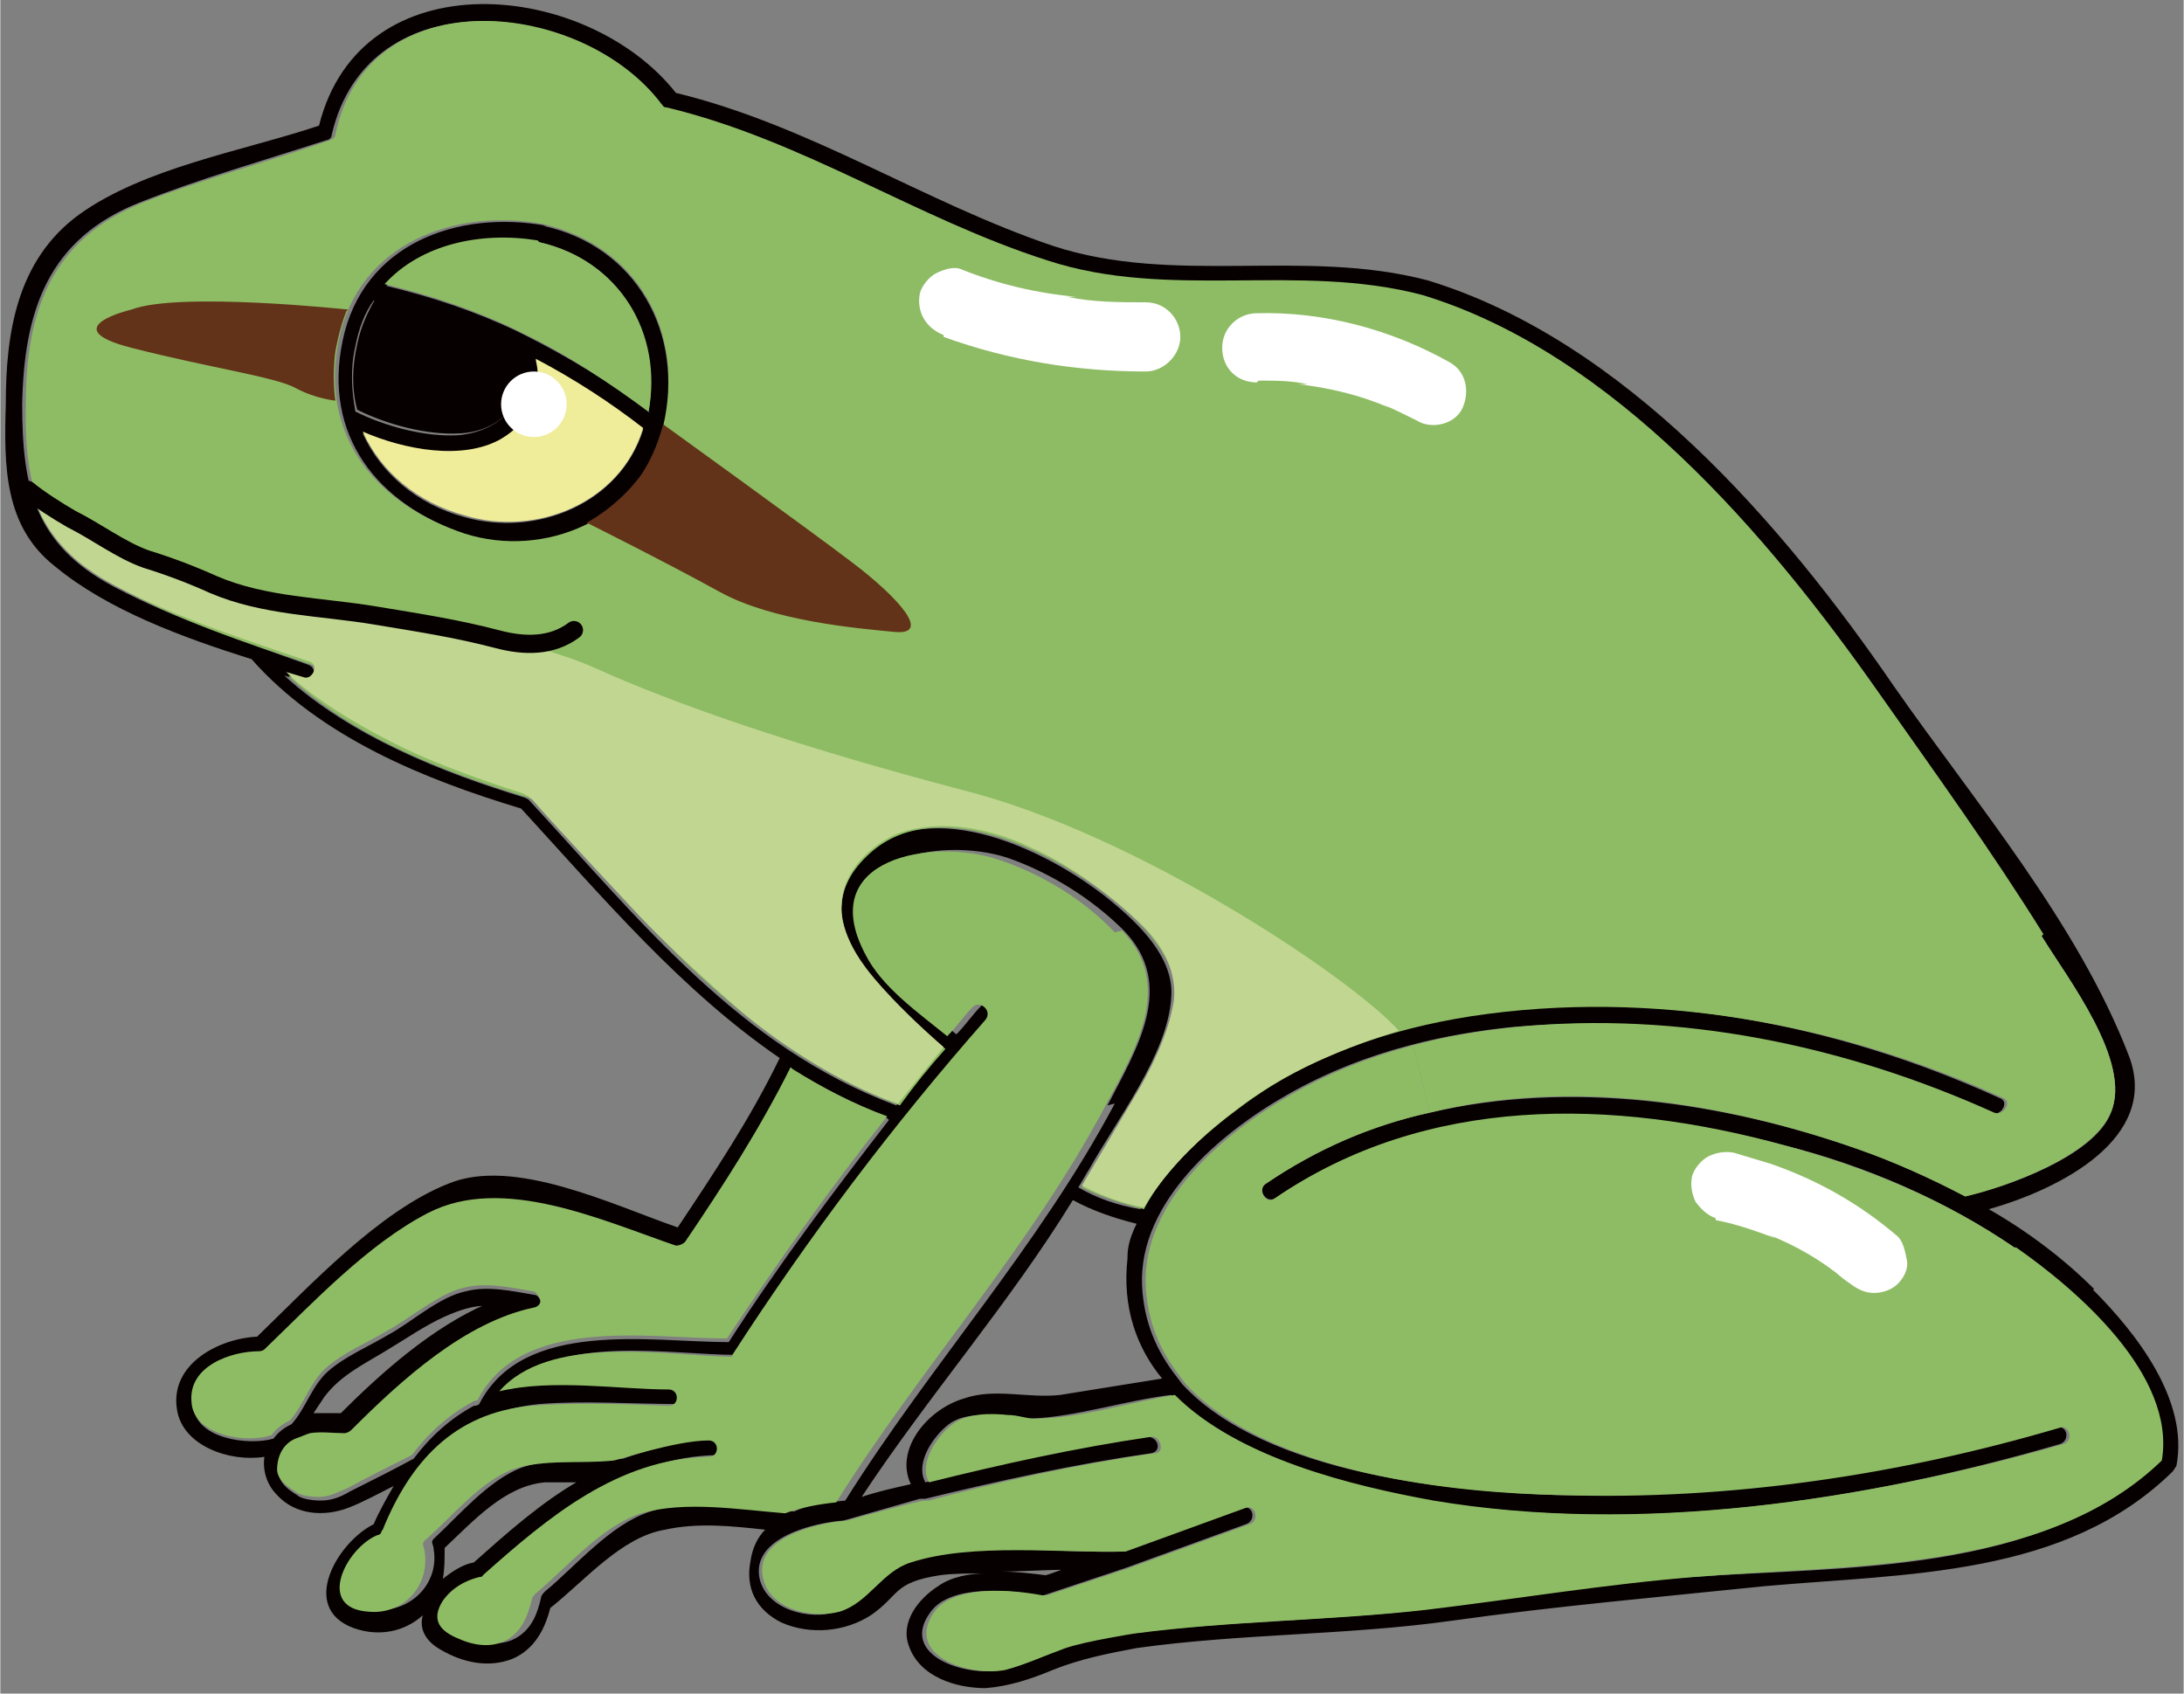 <?xml version="1.0" encoding="UTF-8"?><svg id="b" xmlns="http://www.w3.org/2000/svg" width="4.23mm" height="3.28mm" viewBox="0 0 11.99 9.3"><rect x="0" y="0" width="11.99" height="9.3" fill="#808080" stroke="none"/><g id="c"><path d="M11.49,7.08c.24.24.53.61.46.97,0,0-.02.03-.02.03-.59.58-1.46.56-2.24.63-.58.06-1.15.11-1.72.19-.57.08-1.16.07-1.73.15-.16.03-.31.06-.46.12-.12.05-.24.09-.37.1-.16,0-.36-.06-.42-.23-.05-.13.05-.26.16-.33.07-.05.17-.07.26-.07-.08,0-.18,0-.25.01-.26.04-.22.11-.38.22-.14.09-.33.11-.49.04-.14-.07-.2-.19-.17-.34.01-.07.04-.13.08-.17-.18-.02-.37-.04-.55,0-.24.04-.44.28-.63.43-.03.12-.09.23-.21.28-.13.05-.27.02-.39-.05-.09-.05-.12-.12-.1-.19-.1.09-.24.12-.38.07-.3-.11-.09-.47.11-.57.03-.07.07-.14.11-.21-.08.04-.17.09-.25.12-.13.05-.29.04-.39-.07-.06-.06-.08-.14-.07-.21-.19.03-.45-.06-.48-.26-.04-.25.23-.39.44-.4.29-.28.67-.69,1.05-.84.36-.15.91.12,1.26.24.2-.3.4-.6.56-.93-.54-.37-.97-.88-1.42-1.37-.53-.16-1.1-.39-1.48-.82-.38-.12-.79-.27-1.08-.51C.02,2.89.02,2.56.03,2.22c0-.39.06-.79.4-1.04.36-.26.9-.35,1.32-.49.23-.92,1.47-.8,1.96-.18.74.18,1.36.6,2.07.84.67.22,1.38.01,2.06.19,1.08.33,1.95,1.34,2.56,2.23.44.63,1.01,1.3,1.29,2.03.17.45-.38.73-.77.84.21.12.41.27.58.44ZM11.86,8.02c.08-.46-.47-.93-.8-1.17-.38-.26-.82-.45-1.26-.56-.94-.25-1.97-.27-2.8.29-.05.03-.1-.05-.05-.08.28-.19.58-.32.9-.39.77-.18,1.61-.06,2.35.2.2.07.4.16.59.26.22-.05.71-.22.8-.46.12-.28-.24-.74-.38-.97-.28-.45-.59-.89-.9-1.32-.6-.87-1.46-1.87-2.51-2.19-.67-.17-1.39.03-2.06-.19-.72-.24-1.34-.67-2.09-.84-.01,0-.02-.01-.03-.02C3.2,0,2.02-.13,1.82.74c0,.02-.02.03-.03.03-.34.11-.69.21-1.02.34C.26,1.31.13,1.71.12,2.22c0,.46.07.77.5,1,.34.18.71.3,1.07.43.06.02.03.11-.03.09-.03-.01-.07-.02-.1-.03.36.33.86.53,1.32.67,0,0,.02.01.02.01.61.66,1.16,1.36,2.02,1.68.08-.1.17-.2.25-.31-.28-.24-.83-.69-.43-1.06.37-.35,1.03-.02,1.35.24.16.13.36.32.34.54-.02.31-.3.67-.45.94-.02.03-.04.07-.06.1.1.06.22.1.34.12.12-.22.34-.42.53-.56.37-.28.82-.43,1.27-.5.99-.16,2.02.04,2.92.45.06.02,0,.11-.05.08-.82-.37-1.73-.55-2.63-.47-.19.02-.37.05-.56.1-.23.06-.46.15-.67.27-.37.21-.82.59-.8,1.05.01.2.08.36.19.5l.03.04c.46.5,1.5.59,2.06.61.92.02,1.86-.12,2.74-.37.06-.02.08.07.02.09-1.1.32-2.33.5-3.46.31-.44-.07-1.07-.23-1.42-.58-.25.03-.52.12-.77.13-.06,0-.1-.01-.15-.02-.1,0-.22-.01-.3.05-.08.06-.19.21-.13.32.4-.1.81-.19,1.22-.25.06,0,.08.08.02.09-.42.06-.83.15-1.24.25h-.03c-.14.04-.42.12-.42.12-.15.01-.51.09-.46.32.04.17.28.23.42.18.16-.05.23-.22.39-.27.34-.12.82-.05,1.18-.06.22-.08.44-.16.66-.24.06-.02.08.07.02.09-.22.08-.44.16-.66.24,0,0,0,0,0,0-.15.05-.3.1-.45.15,0,0-.02,0-.03,0-.16-.03-.48-.06-.59.09-.18.24.19.36.39.32.12-.02.22-.08.33-.12.12-.04.38-.08.38-.08.53-.07,1.07-.07,1.6-.13.49-.06.97-.14,1.47-.18.84-.06,1.93-.01,2.57-.64ZM6.19,6.9c0-.06.02-.12.05-.18-.12-.03-.24-.07-.35-.13-.35.57-.79,1.07-1.16,1.63.09-.03.18-.05.27-.07-.09-.19.09-.41.29-.47.17-.06.35,0,.53-.02.19-.03.37-.06.56-.09-.14-.17-.22-.39-.19-.66ZM6.08,6.07c.16-.31.38-.66.09-.96-.18-.18-.41-.32-.64-.4-.37-.12-1.02,0-.73.52.1.18.3.32.45.45.05-.05.09-.11.14-.16.04-.05.11.02.07.07-.51.58-.97,1.19-1.39,1.84,0,0,0,0,0,0,0,0,0,0,0,.01,0,0,0,0,0,0,0,0-.01,0-.03,0-.36,0-.98-.12-1.25.19.29-.07.66-.02.93-.01.06,0,.06.1,0,.09-.25,0-.51-.02-.76,0-.42.04-.66.31-.81.68,0,0,0,.01-.01.02,0,0-.01.01-.02.01-.17.07-.34.39-.05.42.19.01.34-.15.31-.33,0-.03-.02-.04,0-.06.14-.13.3-.32.48-.39.16-.06.38-.03.56-.05,0,0,.33-.12.52-.11.06,0,.06.09,0,.09-.51.01-.88.33-1.24.65,0,0-.01.01-.02.01-.08.02-.15.06-.2.13-.07.1,0,.17.09.21.09.04.19.05.27,0,.08-.05.11-.13.13-.22,0-.01.02-.03.02-.03.17-.14.36-.37.58-.44.24-.08.54-.02.79,0,.08-.04.18-.05.28-.06.47-.75,1.06-1.39,1.48-2.18ZM5.86,8.62c-.12,0-.25.01-.37.01.09,0,.17.01.25.02.04-.01.08-.03.12-.04ZM4.87,6.14c-.19-.07-.36-.16-.52-.26-.17.33-.37.65-.58.96,0,0-.02.03-.05.02-.41-.13-.95-.39-1.36-.18-.33.17-.64.49-.9.75,0,0-.01.01-.03.01-.16,0-.39.09-.37.28.01.18.3.22.44.18,0,0,0,0,0,0,.03-.04.06-.06.1-.08,0,0,0,0,0,0,.08-.09.11-.21.2-.29.09-.08.23-.14.33-.2.13-.07.28-.21.43-.24.12-.03.25,0,.37.02.02,0,.03.02.03.02.04.06-.01.07-.02.07-.38.07-.73.4-1,.67-.01.01-.03.02-.04.02h0c-.06,0-.13-.02-.19,0-.03.01-.05.02-.08.03-.07.04-.1.1-.1.17,0,.05.05.09.1.12.02.02.08.03.13.03.06,0,.11-.02.16-.05.12-.06.24-.12.35-.18.09-.12.2-.22.33-.29,0,0,.02,0,.03-.01.24-.47.94-.34,1.37-.34.27-.42.57-.82.88-1.22ZM3.18,8.14c-.06,0-.12,0-.19,0-.22.02-.39.21-.55.36,0,.06,0,.12-.01.17.05-.04.11-.08.17-.09.18-.16.37-.33.58-.45ZM2.67,7.17c-.07,0-.14.02-.23.06-.11.05-.21.12-.31.18-.13.08-.26.14-.35.26-.02.03-.04.06-.06.09.05,0,.1,0,.15,0,.22-.22.5-.47.8-.6Z" style="fill:#070001;"/><path d="M11.07,6.85c.33.23.88.7.8,1.17-.64.62-1.73.57-2.57.64-.49.04-.97.12-1.47.18-.53.06-1.07.06-1.6.13,0,0-.26.04-.38.08-.11.04-.22.09-.33.12-.2.04-.56-.08-.39-.32.11-.15.43-.12.59-.09,0,0,.02,0,.03,0,.15-.05.3-.1.45-.15,0,0,0,0,0,0,.22-.08.44-.16.66-.24.06-.02.03-.11-.02-.09-.22.08-.44.16-.66.24-.36.01-.84-.05-1.18.06-.16.05-.23.22-.39.27-.15.04-.38-.01-.42-.18-.06-.23.31-.31.46-.32,0,0,.28-.08.42-.11h.03c.41-.11.82-.2,1.24-.26.06,0,.03-.1-.02-.09-.41.06-.82.15-1.22.25-.06-.11.05-.26.13-.32.08-.06.21-.06.3-.05.06,0,.1.02.15.02.25,0,.52-.09.77-.13.35.35.98.5,1.42.58,1.13.19,2.37,0,3.46-.31.06-.02.03-.11-.02-.09-.88.26-1.82.4-2.74.37-.56-.01-1.6-.11-2.06-.61l-.03-.04c-.11-.14-.18-.3-.19-.5-.02-.46.43-.84.8-1.05.21-.12.44-.21.67-.27l.09.37c-.32.07-.62.2-.9.39-.05.03,0,.12.05.08.83-.57,1.86-.55,2.8-.29.45.12.88.3,1.26.56Z" style="fill:#8ebc64;"/><path d="M11.21,5.14c.14.23.5.69.38.97-.1.24-.58.41-.8.46-.19-.1-.39-.19-.59-.26-.74-.26-1.58-.39-2.35-.2l-.09-.37c.18-.05.37-.08.56-.1.9-.09,1.81.1,2.63.47.05.02.1-.06.05-.08-.9-.41-1.93-.6-2.92-.45-.45.07-.9.22-1.27.5-.19.14-.41.33-.53.56-.12-.03-.24-.07-.34-.12.02-.03.04-.07.06-.1.15-.26.43-.63.45-.94.02-.22-.19-.42-.34-.54-.32-.26-.98-.6-1.35-.24-.4.38.15.82.43,1.06-.09.1-.17.2-.25.31-.86-.32-1.41-1.03-2.02-1.68,0,0-.02-.01-.02-.01-.46-.14-.96-.33-1.32-.67.03.01.07.02.1.03.06.02.08-.07.03-.09-.36-.12-.73-.24-1.07-.43-.42-.23-.51-.54-.5-1,0-.51.14-.91.65-1.11.33-.13.68-.22,1.02-.34,0,0,.03-.01.03-.03C2.02-.13,3.2,0,3.63.57c.01.01.01.02.03.02.75.18,1.37.61,2.09.84.67.22,1.38.01,2.06.19,1.05.32,1.9,1.32,2.51,2.19.31.44.62.87.9,1.32ZM3.64,2.33c.12-.51-.14-.98-.66-1.1-.49-.09-1.01.11-1.12.63-.11.52.19.9.67,1.06.44.14.95-.07,1.09-.54,0-.01,0-.02,0-.03,0,0,0-.01,0-.02Z" style="fill:#8ebc64;"/><path d="M6.16,5.11c.29.3.07.66-.09.96-.42.79-1.01,1.43-1.48,2.18-.1.01-.2.03-.28.06-.25-.02-.55-.07-.79,0-.22.07-.41.3-.58.44,0,0-.02.02-.02.03-.02.08-.05.17-.13.22-.08.05-.18.04-.27,0-.1-.04-.16-.1-.09-.21.05-.07.12-.11.2-.13,0,0,.02,0,.02-.01.36-.32.74-.64,1.24-.65.06,0,.06-.09,0-.09-.18,0-.51.11-.52.11-.18.02-.39-.01-.56.05-.18.07-.33.26-.48.39-.02.02,0,.04,0,.06.03.19-.12.35-.31.33-.29-.02-.12-.35.05-.42,0,0,.01,0,.02-.01,0,0,0-.01.01-.02.15-.37.39-.64.81-.68.25-.02.51-.01.76,0,.06,0,.06-.09,0-.09-.27,0-.64-.06-.93.01.27-.31.89-.2,1.25-.19.01,0,.02,0,.03,0,0,0,0,0,0,0,0,0,0,0,0-.01,0,0,0,0,0,0,.42-.65.88-1.26,1.39-1.84.04-.05-.03-.11-.07-.07-.05.05-.09.11-.14.16-.16-.13-.36-.27-.45-.45-.28-.53.37-.64.73-.52.24.08.47.22.64.4Z" style="fill:#8ebc64;"/><path d="M4.35,5.87c.16.1.33.19.52.26-.31.39-.6.8-.88,1.22-.43,0-1.13-.13-1.37.34,0,0-.02,0-.03.01-.13.07-.24.17-.33.29-.12.06-.24.12-.35.18-.05.02-.1.05-.16.05-.05,0-.11-.01-.13-.03-.05-.03-.1-.07-.1-.12,0-.07.03-.14.1-.17.03-.01.05-.02.08-.03.06-.01.13,0,.19,0h0s.02,0,.04-.02c.27-.27.62-.59,1-.67.01,0,.06-.02.02-.07,0,0-.01-.02-.03-.02-.12-.02-.25-.05-.37-.02-.14.03-.3.17-.43.24-.1.06-.24.12-.33.2-.09.08-.12.2-.2.29,0,0,0,0,0,0-.04.02-.07.04-.1.08,0,0,0,0,0,0-.14.05-.43,0-.44-.18-.02-.2.22-.28.37-.28.02,0,.03-.01.03-.01.27-.26.57-.58.9-.75.41-.21.95.04,1.36.18.03,0,.05-.02.05-.02.21-.31.41-.62.58-.96Z" style="fill:#8ebc64;"/><path d="M2.98,1.24c.51.11.78.59.66,1.1,0,0,0,.01,0,.02,0,.01,0,.02,0,.03-.14.46-.65.68-1.09.54-.48-.16-.78-.54-.67-1.06.11-.53.63-.72,1.12-.63ZM3.56,2.26c.07-.43-.16-.83-.6-.93-.31-.05-.64.02-.84.24.25.06.49.14.72.25l.04.02c.24.12.47.26.69.43ZM3.53,2.36c-.19-.14-.38-.27-.59-.38.05.17-.01.35-.19.44-.21.12-.53.06-.76-.04.1.22.3.39.56.46.39.11.85-.07.98-.48ZM2.51,2.39c.27-.02.45-.25.29-.48-.24-.12-.49-.2-.75-.26-.05.07-.08.15-.1.25-.03.13-.02.25,0,.36.16.08.38.14.56.13Z" style="fill:#070001;"/><path d="M2.96,1.33c.44.1.68.5.6.93-.22-.16-.44-.31-.69-.43l-.04-.02c-.23-.11-.47-.19-.72-.25.2-.22.53-.29.84-.24Z" style="fill:#8ebc64;"/><path d="M2.94,1.97c.21.11.41.24.59.38-.12.41-.59.6-.98.48-.26-.07-.46-.24-.56-.46.23.1.55.16.76.04.17-.1.23-.27.19-.44Z" style="fill:#efec9a;"/><path d="M2.81,1.9c.15.24-.03.47-.29.48-.18.01-.4-.05-.56-.13-.03-.11-.03-.23,0-.36.02-.1.06-.18.1-.25.26.06.51.14.75.26Z" style="fill:#070001;"/><path d="M.18,2.72s.42.29.7.37.35.18.71.22,1.26.17,1.68.36,1.07.42,2.02.67c.95.24,2.13,1.03,2.39,1.32,0,0-.45.13-.76.34,0,0-.42.26-.64.63,0,0-.15-.02-.34-.12l.29-.49s.17-.27.21-.5c0,0,.06-.22-.17-.44,0,0-.29-.29-.62-.43,0,0-.38-.2-.73-.07,0,0-.29.12-.3.39,0,0-.02.14.13.34,0,0,.11.16.43.44l-.25.31s-.37-.11-.83-.48c0,0-.33-.28-.58-.54,0,0-.47-.5-.59-.64,0,0-.02-.03-.08-.05,0,0-.42-.13-.69-.27,0,0-.39-.19-.59-.39l.1.03s.03.01.05-.03c0,0,.02-.05-.03-.06,0,0-.48-.16-.65-.23,0,0-.39-.15-.55-.27,0,0-.24-.15-.31-.42Z" style="fill:#c1d791;"/><path d="M1.91,1.7s-.93-.1-1.19,0c0,0-.43.1,0,.21s.79.16.9.22.22.07.22.07c0,0-.02-.12,0-.27,0,0,.02-.12.06-.22Z" style="fill:#623318;"/><path d="M3.64,2.33s.79.57,1.04.76.44.4.23.38-.67-.06-.96-.22-.73-.38-.73-.38c0,0,.16-.08.29-.25,0,0,.08-.1.13-.29Z" style="fill:#623318;"/><circle cx="2.93" cy="2.22" r=".18" style="fill:#fff;"/><path d="M5.18,1.85c.36.13.73.19,1.11.19.1,0,.19-.09.19-.19s-.08-.19-.19-.19c-.14,0-.29,0-.43-.03h.05c-.22-.02-.43-.07-.63-.15-.04-.02-.1,0-.14.02s-.08.07-.09.11c-.02.1.03.19.13.23h0Z" style="fill:#fff;"/><path d="M6.91,2.09c.09,0,.18,0,.27.02h-.05c.17.02.34.06.5.13l-.04-.02c.07.03.13.06.19.09.08.05.21.02.25-.07s.02-.2-.07-.25c-.32-.18-.69-.28-1.06-.27-.1,0-.19.08-.19.19s.08.19.19.19h0Z" style="fill:#fff;"/><path d="M9.42,6.7c.11.02.22.06.33.1l-.04-.02c.15.06.29.14.41.24l-.04-.03s.05.04.08.06c.04.03.08.05.13.05.05,0,.1-.02.13-.05s.06-.08.05-.13-.02-.1-.05-.13c-.21-.18-.44-.31-.7-.4-.07-.02-.13-.04-.2-.06-.05-.01-.1,0-.14.02-.04.02-.08.07-.09.11-.01.05,0,.1.02.14.03.04.06.07.11.09h0Z" style="fill:#fff;"/><path d="M.15,2.69c.06.05.17.12.24.16.14.07.27.17.41.22.13.04.26.09.37.14.28.12.59.12.89.17.24.04.44.07.67.13.15.04.3.04.42-.05" style="fill:none; stroke:#070001; stroke-linecap:round; stroke-miterlimit:10; stroke-width:.1px;"/></g></svg>